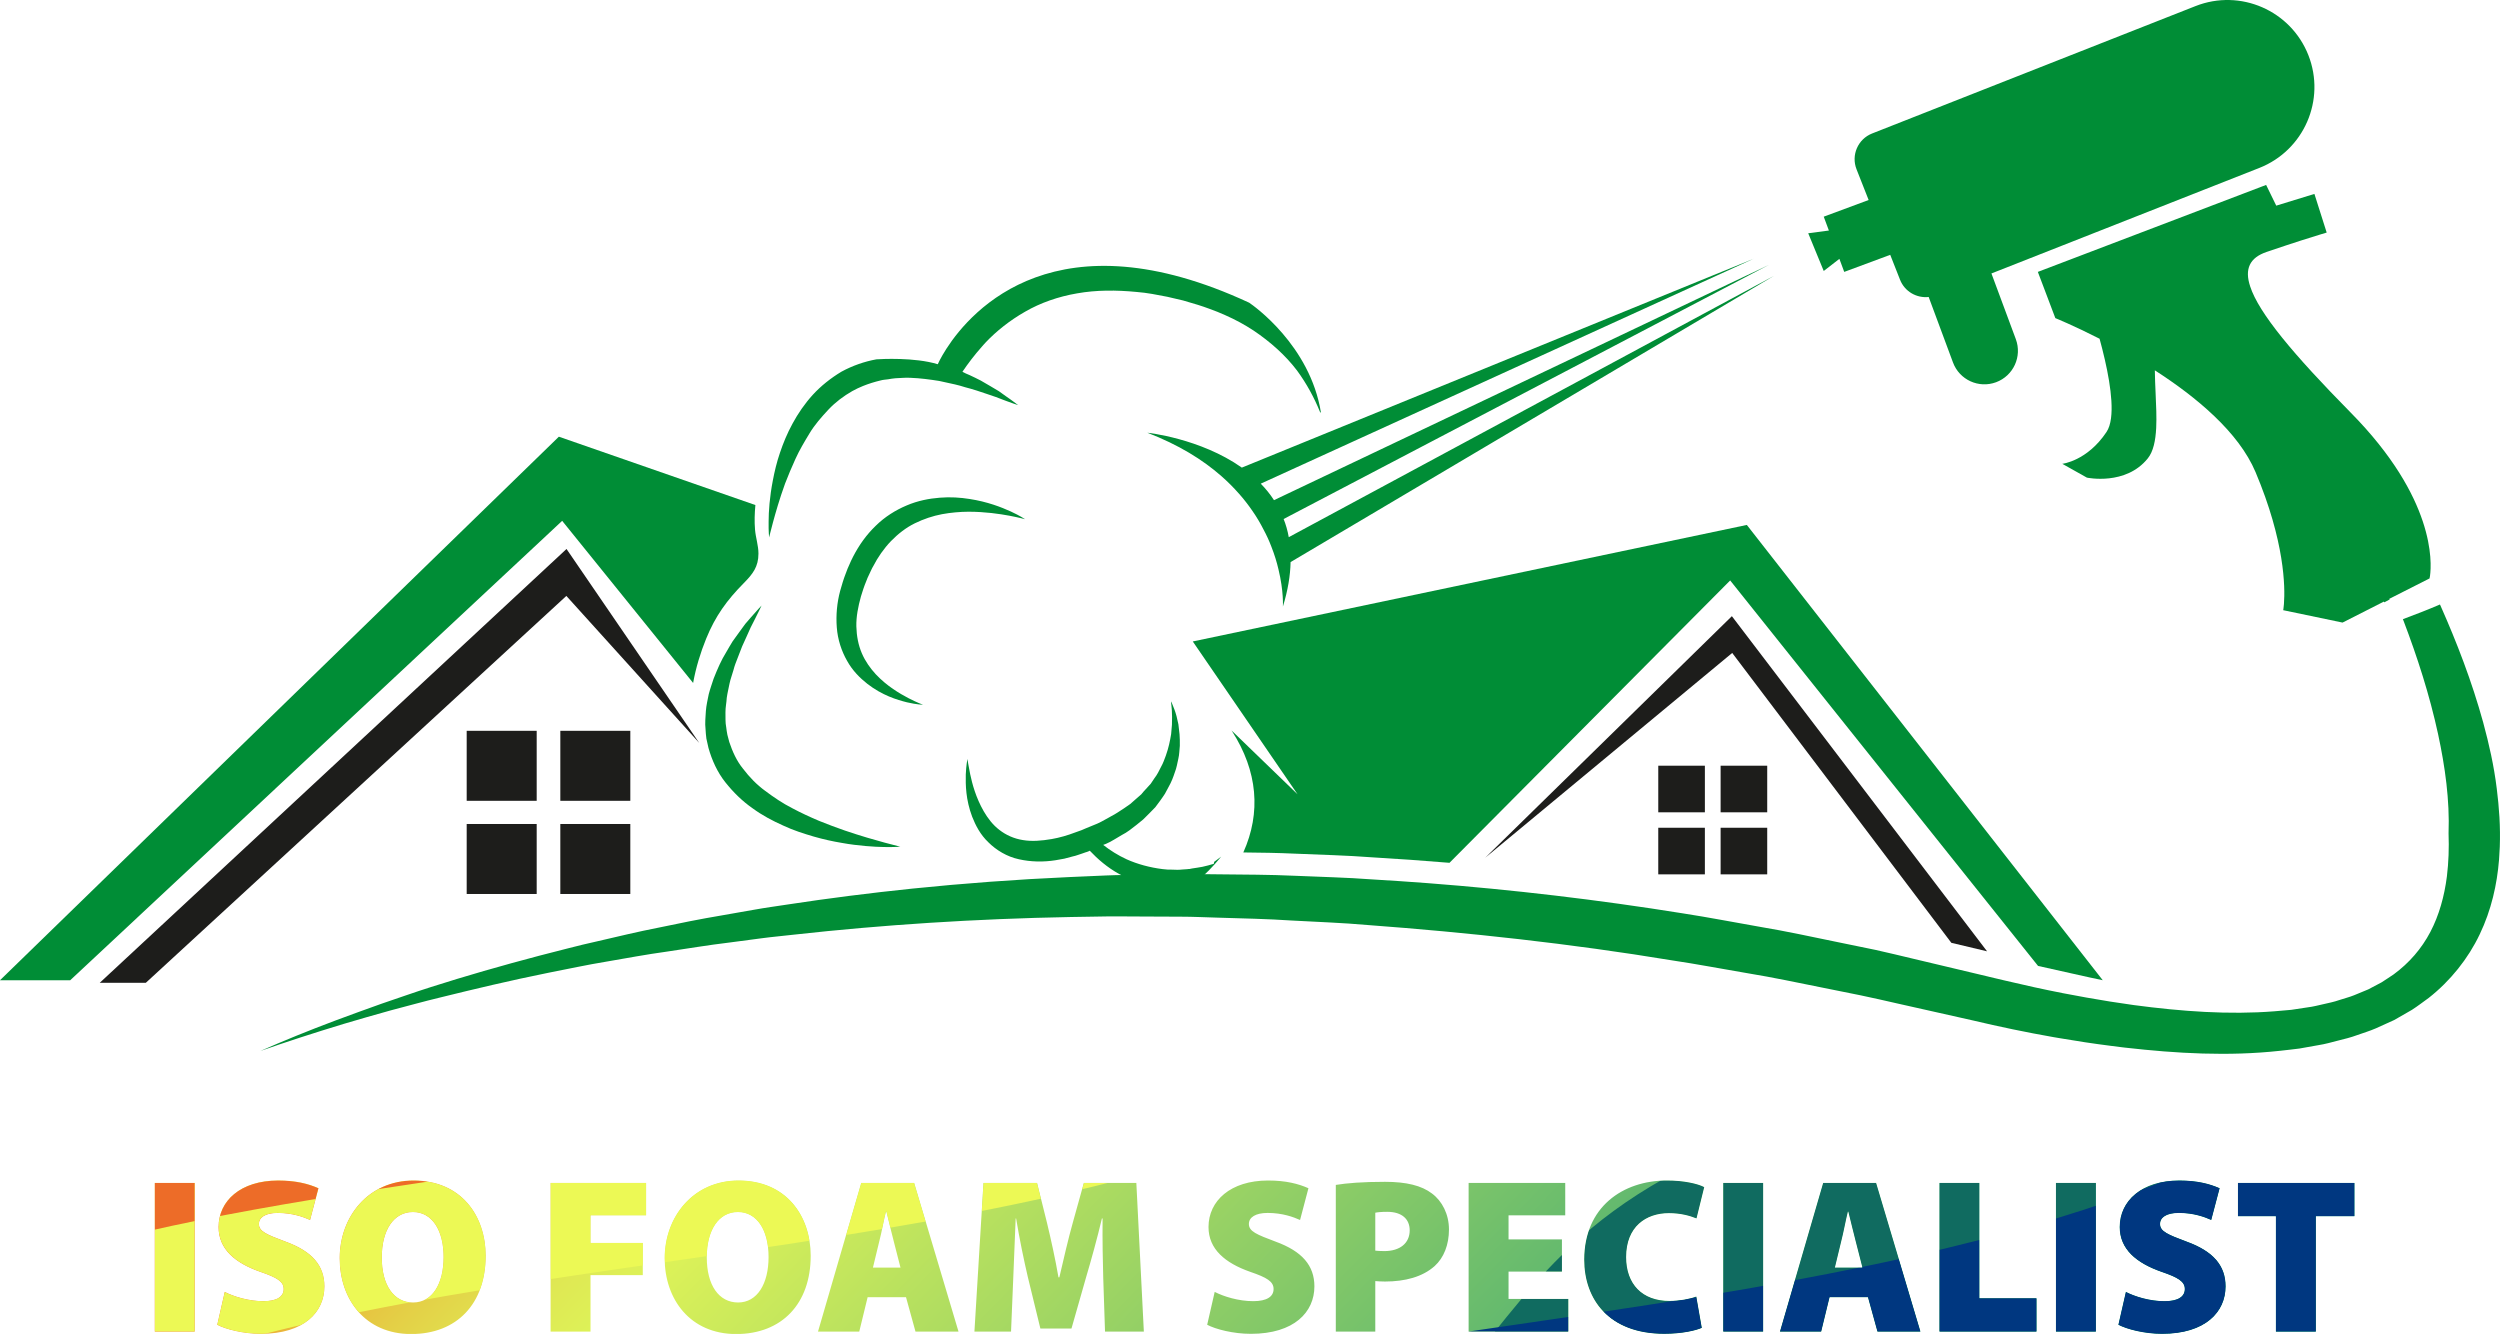 <?xml version="1.0" encoding="UTF-8"?><svg id="Layer_1" xmlns="http://www.w3.org/2000/svg" xmlns:xlink="http://www.w3.org/1999/xlink" viewBox="0 0 7204.64 3844.2"><defs><style>.cls-1{clip-path:url(#clippath);}.cls-2{fill:none;}.cls-2,.cls-3,.cls-4,.cls-5,.cls-6,.cls-7,.cls-8,.cls-9,.cls-10,.cls-11,.cls-12,.cls-13{stroke-width:0px;}.cls-14{mask:url(#mask);}.cls-3{fill:url(#linear-gradient);}.cls-15{clip-path:url(#clippath-1);}.cls-4{fill:#003780;}.cls-4,.cls-5,.cls-6,.cls-7{fill-rule:evenodd;}.cls-5{fill:#106b60;}.cls-6{fill:#ecf955;}.cls-7{fill:#ed6c28;}.cls-8{fill:url(#linear-gradient-4);}.cls-9{fill:url(#linear-gradient-2);}.cls-10{fill:url(#linear-gradient-3);}.cls-11{fill:url(#Naamloos_verloop_7);}.cls-16{mask:url(#mask-3);}.cls-17{mask:url(#mask-2);}.cls-18{mask:url(#mask-1);}.cls-12{fill:#1d1d1b;}.cls-13{fill:#008d36;}</style><clipPath id="clippath"><path class="cls-2" d="m561.12,3409.03v428.46h-115.06v-428.46h115.06Zm86.49,314.04c26.06,13.35,68.66,26.7,111.25,26.7,39.41,0,58.48-13.35,58.48-34.97s-19.07-33.05-67.38-49.58c-72.47-25.43-120.15-65.48-120.15-129.05,0-75.64,63.57-134.12,171.64-134.12,51.5,0,87.73,9.52,116.34,22.25l-24.15,91.53c-18.44-8.26-50.23-20.34-93.46-20.34-34.96,0-54.03,12.73-54.03,31.79,0,21.62,22.89,30.52,76.92,50.87,76.92,27.96,111.89,69.29,111.89,129.05,0,73.74-57.85,136.67-183.09,136.67-51.49,0-101.71-13.35-125.88-26.06l21.62-94.72Zm752.11-104.26c0,137.95-82.63,225.68-214.86,225.68s-205.97-99.81-205.97-218.68,82-223.77,212.96-223.77c137.95,0,207.88,102.34,207.88,216.78Zm-299.42,5.09c0,80.09,34.96,129.67,90.28,129.67s87.73-54.03,87.73-130.96-33.06-129.69-88.37-129.69-89.64,52.13-89.64,130.98Zm486.43-214.87h275.27v93.44h-160.21v79.47h150.67v92.82h-150.67v162.74h-115.06v-428.46Zm749.58,209.78c0,137.95-82.64,225.68-214.87,225.68s-205.97-99.81-205.97-218.68,82-223.77,212.96-223.77c137.95,0,207.89,102.34,207.89,216.78Zm-299.43,5.09c0,80.09,34.97,129.67,90.28,129.67s87.73-54.03,87.73-130.96-33.06-129.69-88.37-129.69-89.64,52.13-89.64,130.98Zm463.52,114.42l-24.16,99.17h-118.88l124.6-428.46h152.57l127.78,428.46h-123.97l-27.33-99.17h-110.61Zm94.72-85.18l-19.71-76.92c-6.35-24.17-14.62-59.12-20.97-84.56h-1.27c-6.35,25.43-12.72,61.03-19.07,85.18l-18.44,76.3h79.47Zm584.3,31.15c-1.27-48.96-2.55-106.16-1.91-172.92h-1.9c-13.35,56.58-31.16,120.79-45.14,167.83l-42.6,149.4h-89.63l-36.24-148.75c-10.81-46.42-24.16-109.99-33.69-168.47h-1.27c-2.55,60.41-5.09,123.96-6.99,172.92l-6.35,153.2h-105.53l26.06-428.46h154.48l28.61,115.06c11.44,47.68,24.16,104.88,33.06,157.01h2.54c12.09-52.13,26.06-112.52,38.78-157.65l31.79-114.42h151.3l21.62,428.46h-111.89l-5.08-153.2Zm321.14,38.78c26.06,13.35,68.66,26.7,111.25,26.7,39.41,0,58.49-13.35,58.49-34.97s-19.08-33.05-67.39-49.58c-72.47-25.43-120.15-65.48-120.15-129.05,0-75.64,63.57-134.12,171.64-134.12,51.5,0,87.73,9.52,116.34,22.25l-24.15,91.53c-18.44-8.26-50.23-20.34-93.46-20.34-34.96,0-54.03,12.73-54.03,31.79,0,21.62,22.89,30.52,76.92,50.87,76.92,27.96,111.9,69.29,111.9,129.05,0,73.74-57.86,136.67-183.1,136.67-51.49,0-101.71-13.35-125.88-26.06l21.62-94.72Zm349.07-308.33c31.15-5.09,76.28-8.9,141.76-8.9,61.67,0,105.52,10.8,135.41,33.69,29.24,21.62,48.94,59.77,48.94,103.62s-14.61,81.37-41.31,105.54c-34.97,31.15-85.2,44.49-143.04,44.49-10.8,0-20.98-.64-27.98-1.28v145.59h-113.78v-422.75Zm113.78,189.44c6.35.64,13.99,1.28,26.07,1.28,45.14,0,73.09-22.89,73.09-59.77,0-31.79-21.61-53.39-64.84-53.39-17.16,0-28.6,1.26-34.33,2.55v109.33Zm537.89,60.41h-153.84v78.83h172.26v94.08h-287.33v-428.46h278.43v93.44h-163.37v69.31h153.84v92.82Zm403.11,162.1c-16.53,7.62-56.58,17.16-108.09,17.16-160.2,0-230.77-99.81-230.77-213.59,0-151.3,110.63-228.22,238.4-228.22,49.58,0,89.63,9.52,107.43,19.06l-22.25,90.27c-19.06-7.62-45.14-15.25-79.47-15.25-66.1,0-123.32,38.78-123.32,126.51,0,78.19,46.4,126.51,125.24,126.51,27.96,0,59.11-5.71,76.92-12.71l15.89,90.27Zm176.79-417.66v428.46h-115.06v-428.46h115.06Zm191.38,329.29l-24.17,99.17h-118.87l124.6-428.46h152.56l127.79,428.46h-123.96l-27.34-99.17h-110.61Zm94.72-85.18l-19.7-76.92c-6.37-24.17-14.63-59.12-20.98-84.56h-1.28c-6.35,25.43-12.71,61.03-19.06,85.18l-18.44,76.3h79.47Zm221.94-244.11h115.06v332.46h164.65v96h-279.71v-428.46Zm450.79,0v428.46h-115.06v-428.46h115.06Zm86.48,314.04c26.07,13.35,68.66,26.7,111.25,26.7,39.42,0,58.48-13.35,58.48-34.97s-19.06-33.05-67.38-49.58c-72.47-25.43-120.15-65.48-120.15-129.05,0-75.64,63.57-134.12,171.64-134.12,51.49,0,87.73,9.52,116.34,22.25l-24.17,91.53c-18.42-8.26-50.21-20.34-93.44-20.34-34.97,0-54.03,12.73-54.03,31.79,0,21.62,22.87,30.52,76.92,50.87,76.92,27.96,111.88,69.29,111.88,129.05,0,73.74-57.84,136.67-183.09,136.67-51.49,0-101.71-13.35-125.87-26.06l21.61-94.72Zm432.35-218.06h-109.35v-95.98h335.67v95.98h-111.25v332.48h-115.06v-332.48Z"/></clipPath><clipPath id="clippath-1"><rect class="cls-2" x="419.64" y="3037.4" width="6468" height="1432.2"/></clipPath><linearGradient id="Naamloos_verloop_7" x1="2064.03" y1="2193.06" x2="5117.51" y2="5190.51" gradientUnits="userSpaceOnUse"><stop offset="0" stop-color="#f39328"/><stop offset=".03" stop-color="#eea632"/><stop offset=".11" stop-color="#e4cf46"/><stop offset=".17" stop-color="#dfe853"/><stop offset=".21" stop-color="#ddf258"/><stop offset="1" stop-color="#008b80"/></linearGradient><linearGradient id="linear-gradient" x1="1395.31" y1="2588.68" x2="5226.47" y2="4989.34" gradientTransform="translate(526.49 -851.55)" gradientUnits="userSpaceOnUse"><stop offset="0" stop-color="#fff"/><stop offset="1" stop-color="#000"/></linearGradient><mask id="mask" x="3391.72" y="3037.4" width="3495.92" height="1432.2" maskUnits="userSpaceOnUse"><rect class="cls-3" x="3391.72" y="3037.4" width="3495.92" height="1432.2"/></mask><linearGradient id="linear-gradient-2" x1="3563.26" y1="2240.76" x2="4408.32" y2="5344.46" gradientTransform="translate(303.67 -851.55)" xlink:href="#linear-gradient"/><mask id="mask-1" x="2133.71" y="3037.4" width="4753.93" height="1432.2" maskUnits="userSpaceOnUse"><rect class="cls-9" x="2133.71" y="3037.4" width="4753.93" height="1432.2"/></mask><linearGradient id="linear-gradient-3" x1="2090.08" y1="3114.59" x2="2333.58" y2="5078.78" gradientTransform="translate(.08 -1093.37)" xlink:href="#linear-gradient"/><mask id="mask-2" x="419.64" y="3037.4" width="3706.26" height="913.75" maskUnits="userSpaceOnUse"><rect class="cls-10" x="419.64" y="3037.4" width="3706.26" height="913.75"/></mask><linearGradient id="linear-gradient-4" x1="1495.25" y1="3226.1" x2="1842.98" y2="5041.43" gradientTransform="translate(.08 -1280.7)" xlink:href="#linear-gradient"/><mask id="mask-3" x="419.64" y="3037.4" width="2667.82" height="512.09" maskUnits="userSpaceOnUse"><rect class="cls-8" x="419.64" y="3037.4" width="2667.82" height="512.09"/></mask></defs><rect class="cls-12" x="1614.78" y="2106.09" width="201.71" height="201.73"/><rect class="cls-12" x="1344.93" y="2106.09" width="201.73" height="201.73"/><rect class="cls-12" x="1614.76" y="2374.63" width="201.71" height="201.71"/><rect class="cls-12" x="1344.93" y="2374.63" width="201.73" height="201.71"/><rect class="cls-12" x="4958.56" y="2206.65" width="134.31" height="134.31"/><rect class="cls-12" x="4778.9" y="2206.65" width="134.31" height="134.31"/><rect class="cls-12" x="4958.56" y="2385.46" width="134.31" height="134.31"/><rect class="cls-12" x="4778.88" y="2385.46" width="134.31" height="134.31"/><polygon class="cls-12" points="2015.05 2140.97 1632.63 1582.06 287.47 2832.26 420.28 2832.26 1632.15 1717.36 2015.05 2140.97"/><path class="cls-12" d="m5726.44,2741.56l-735.42-965.84-710.9,696.19,711.85-590.22,631.52,835.35c20.31,4.81,82.8,19.71,102.96,24.52"/><path class="cls-13" d="m2035.06,1840.55c26.6-65.37,59.71-110.82,108.56-160.26,25.93-26.24,42.13-46.99,42.11-85.04,0-22.95-7.86-45.72-9.83-68.59-2.03-23.75-1.2-47.51,1-71.18l-566.34-197L0,2824.9h202.33l1417.77-1323.93,377.39,467.2c7.95-44.4,21.39-87.86,37.57-127.63"/><path class="cls-13" d="m5034.11,1512.79l-1596.7,335.79,301.96,440.47-190.38-184.14c.54.85,1.14,1.66,1.68,2.51,73.77,114.95,83.98,234.3,32.41,349.19,49.58.48,99.33,1.2,149.14,3.51,73.67,3.26,147.65,4.81,221.79,10.54,74.29,4.34,148.73,9.61,223.2,15.83l808.9-813.73,887.23,1110.88c29,6.2,157.63,35.68,186.5,41.26l-1025.73-1312.11Z"/><path class="cls-13" d="m5739.04,788.05l771.97-304.07c128.81-50.74,192.09-196.3,141.36-325.11-50.74-128.81-196.28-192.09-325.11-141.36l-932.09,367.16c-40.89,16.1-60.99,62.3-44.89,103.21l34.87,88.52-129.39,48.03,14.83,39.94-59.56,7.84,44.73,108.75,45.12-35,13.96,37.63,132.55-49.21,28.3,71.88c13.44,34.07,47.78,53.36,82.51,49.64l70.06,188.72c18.55,50,74.13,75.49,124.14,56.93,50-18.57,75.49-74.13,56.93-124.14l-70.29-189.35Z"/><path class="cls-13" d="m6774.81,1189.48c-166.11-168.43-265.21-287.23-290.19-364.17-16.58-50.25-1.39-82.67,47.45-99.25,81.12-27.61,130.45-42.96,154.64-50.25,12.72-3.88,18.46-5.58,18.46-5.58l-35.37-111.36-109.97,33.8-26.82-54.91-2.34-4.81-657.91,250.63,5.12,13.49,15.97,42.18,29.33,77.55s53.03,21.41,127.48,59.4c21.1,77.09,40.64,169.68,33.03,228.76v.15c-2.16,16.29-6.35,29.94-13.17,40.02-55.68,83.6-127.34,91.51-127.34,91.51l64.68,36.3,6.35,3.55s111.99,23.9,175.57-55.68c15.83-19.85,22.18-50.87,24.06-87.3,1.54-31.02-.15-65.78-1.72-100.97-.93-21.87-2.01-43.9-2.16-65.29,119.58,76.92,241.79,178.35,290.19,293.28,84.52,200.38,85.45,331.91,81.88,378.9v.93c-.93,11.95-2.16,18.15-2.16,18.15l3.09.62,167.98,35.06,119.12-60.49c.44.7.93,1.45,1.37,2.14,5.14-2.84,10.27-5.64,15.41-8.46-.42-.52-.87-1.08-1.27-1.6l116.01-58.79s.62-2.47,1.39-7.43v-.15c5.27-38.79,15.04-223.2-228.14-469.95"/><path class="cls-13" d="m7156.59,2083.39c-33.34-121.13-76.78-232.64-123-337.02-.64-1.47-1.31-2.88-1.97-4.34-35.12,15.12-70.87,28.98-106.84,42.36.75,1.93,1.53,3.78,2.26,5.73,39.09,102.82,74.44,211.69,99.12,325.38,20.16,93.36,33.8,190.76,30.23,286.15v.31c1.56,41.72.15,83.13-4.81,123.93-7.28,56.76-22.34,111.51-47.61,159.74-25.29,48.25-60.95,89.5-105.78,122.38-11.78,7.43-22.96,15.81-35.04,23.11-12.72,6.66-25.45,13.34-38.17,20.16-13.65,5.58-27.3,11.18-40.95,16.91-13.65,5.58-28.69,9.15-42.96,13.96-14.27,5.12-29.62,8.07-44.83,11.62-15.19,3.26-30.08,7.45-46.06,9.31-15.66,2.34-31.47,4.65-47.3,7.14-16.12,1.39-32.26,2.78-48.38,4.19-130.12,10.39-267.54.46-405.73-17.99-45.14-6.2-90.43-13.49-135.7-21.56-22.8-4.04-45.6-8.38-68.4-12.72-55.21-10.85-110.43-22.95-165.8-36.12-15.97-3.73-31.95-7.45-47.92-11.33-.31-.15-.64-.31-.95-.31-71.64-17.07-143.77-34.11-216.03-51.33-36.14-8.38-71.82-17.53-108.42-25.43-36.91-7.61-73.83-15.21-110.89-22.8-73.83-15.21-147.96-31.33-222.25-43.75-74.13-12.88-148.27-27.45-222.87-38.92-244.28-39.25-490.26-68.25-734.53-87.01-53.82-4.04-107.48-7.76-160.99-10.85-74.14-5.6-148.12-7.14-221.79-10.41-73.52-3.4-146.86-3.4-219.76-4.19-36.45-.15-72.74-1.24-108.89-.62-36.3.46-72.26,1.08-108.25,1.72-35.99.62-71.82.62-107.48,2.16-35.52,1.54-71.05,3.11-106.39,4.65-154.02,6.83-304.92,18.15-451.8,33.19-123,12.72-243.35,28.07-360.29,45.91-31.95,4.96-63.9,9.15-95.39,14.88-31.47,5.44-62.65,11.02-93.67,16.45-62.18,10.39-123,22.8-182.71,35.37-59.87,11.62-118.17,25.89-175.39,39.08-57.55,12.57-113.23,28.07-167.98,41.72-109.35,28.84-213.56,58.79-311.58,90.12-49.17,15.5-96.32,32.57-142.54,48.07-46.06,15.97-90.27,32.88-133.38,48.55-77.4,29-149.51,58.46-216.21,87.77,73.98-25.89,154.49-52.11,241.03-78.3,43.42-12.57,88.09-26.06,134.47-38.63,46.53-12.09,94.14-25.58,143.46-37.38,98.48-24.34,202.08-49,311.12-71.03,54.6-10.54,109.97-22.8,167.03-32.11,56.91-9.77,114.77-20.64,174.18-28.84,59.25-8.69,119.25-18.92,180.68-26.22,30.7-4.03,61.57-8.07,92.59-12.26,31.01-4.19,62.65-6.81,94.14-10.54,252.81-28.07,520.66-45.6,797.82-50.72,34.73-.62,69.48-1.24,104.37-1.7,35.06-.31,70.1.31,105.31.31,35.21.15,70.41.31,105.93.46,35.37,0,71.03,1.85,106.55,2.78,71.34,2.18,143.15,3.57,215.13,8.38,71.95,4.03,144.39,6.37,216.96,12.88,290.19,21.56,584.57,53.52,876.45,101.74,73.21,10.85,145.8,24.96,218.68,37.22,73.21,11.95,144.87,27.3,216.83,41.72,35.99,7.3,71.82,14.42,107.8,21.72,35.97,7.28,72.26,15.97,108.4,24.04,71.97,16.12,143.93,32.41,215.44,48.38,77.07,18.3,154.47,34.44,232.17,48.09,6.35,1.08,12.72,2.16,19.23,3.26,48.71,8.36,97.71,15.81,146.73,22.01,11,1.56,22.03,2.95,33.03,4.19,3.11.31,6.2.77,9.31,1.08,147.65,16.76,296.39,25.29,445.43,9,18.77-2.16,37.22-4.02,55.83-6.51,18.61-3.42,37.22-6.68,55.68-9.92,18.46-2.8,37.07-8.22,55.37-12.88,18.46-4.65,36.91-9,55.06-15.81,18.15-6.53,36.3-11.8,54.13-19.56,17.84-8.05,35.52-15.97,53.03-24.04,17.07-9.77,34.13-19.54,51.03-29.31,16.6-10.7,32.43-22.96,48.4-34.44,62.34-49,113.67-113.21,146.88-183.16,33.65-70.1,49.94-143.93,55.68-214.66.93-12.39,1.7-24.81,2.16-37.22,2.18-57.69-1.85-113.83-8.69-167.96-8.05-65.91-22.32-128.73-38.77-189.37"/><path class="cls-13" d="m2041.64,2155.16c-2.01-8.98-4-17.9-5.97-26.78-1.51-8.94-1.6-17.97-2.39-26.85-2.18-17.84.1-35.14.91-52.16,1.25-16.97,5.23-33.07,8.3-48.9,4-15.54,9.5-30.16,14.02-44.56,11.02-27.96,22.32-53.96,36.01-75.81,6.56-11.1,12.47-21.89,18.73-31.74,6.81-9.46,13.28-18.44,19.36-26.85,6.1-8.38,11.58-16.31,17.05-23.38,5.83-6.76,11.2-12.99,16.04-18.61,19.42-22.36,31.02-34.48,31.02-34.48,0,0-7.1,15.5-20.35,41.51-3.32,6.49-6.97,13.69-10.97,21.49-3.57,7.99-7.45,16.62-11.58,25.85-4.15,9.15-8.57,18.86-13.22,29.11-4.03,10.42-8.26,21.39-12.7,32.82-4.54,11.33-9.15,23.13-12.34,35.77-3.34,12.57-8.49,25.04-11.2,38.4-2.51,13.36-6.02,26.91-7.95,40.81-.66,14-4,28.07-3.76,42.36.42,14.21-.75,28.77,2.2,42.9,1.18,7.07,1.58,14.34,3.3,21.33l5.48,20.89c9.17,27.24,20.97,54.33,39.96,77.47,17.97,23.61,39.15,45.72,63.92,63.69,24.38,18.19,49.75,35.45,76.43,49.06,26.35,14.07,52.98,26.37,78.69,37.18,25.95,10.25,50.76,19.96,74.13,27.82,46.7,15.89,86.72,27.26,114.95,34.92,28.42,7.41,44.65,11.64,44.65,11.64,0,0-16.87,1.54-46.45.95-14.79-.29-32.76-.95-53.32-2.88-20.54-1.91-43.79-4.38-68.88-9.05-25.19-4.19-52.36-10.06-80.68-18.24-28.28-8.38-58.27-17.7-87.88-31.66-29.77-13.26-60.23-29.19-88.61-50.02-28.84-20.08-55.27-45.79-78.17-74.7-23.07-28.94-38.86-64.06-48.73-99.29"/><path class="cls-13" d="m2421.22,1702.83c4.75-17.03,9.81-34.13,16.27-50.52l5.1-13.49,5.08-11.47c3.71-7.84,6.1-14.83,10.99-23.44,17.45-33.65,38.4-62.96,65.02-88.63,26.04-25.75,57.38-45.29,89.25-58.67,31.91-13.67,64.83-19.98,95.49-22.32,30.74-2.59,59.54-.39,85.41,3.65,51.88,7.95,92.17,23.8,119.23,36.14,27.12,12.53,41.14,22.24,41.14,22.24,0,0-16.39-4.59-45.04-10.08-28.65-5.33-69.81-11.49-118.19-11.53-24.15.17-50.02,2.3-76.37,7.12-26.33,5.04-52.86,13.84-78.13,26.22-25.37,12.39-48.26,30.31-68.75,51.3-20.1,20.87-38.28,46.91-51.41,72.78-3.73,5.77-7.18,14.56-10.79,21.76l-5.33,11.33-3.88,9.89c-6.12,14.5-10.75,29.19-15.23,43.8-8.13,29.27-13.82,58.34-13.21,86.22.7,27.72,5.71,54.06,15.79,77.47,10,23.42,24.67,43.69,40.48,60.85,32.22,34.17,68.48,55.2,93.98,68.59,25.85,13.24,41.91,18.96,41.91,18.96,0,0-17.07-.17-46.3-7.03-28.82-7.16-71.36-20-114.19-53.27-21.12-16.58-42.88-38.11-58.46-66.41-15.95-27.88-27.03-61.32-29.58-96.32-2.66-34.89.52-70.91,9.71-105.16"/><path class="cls-13" d="m2227.39,1383.77c4.69-24.71,10.89-51.26,20.29-78.79,9.25-27.55,21-56.41,36.49-84.54,15.43-28.46,34.75-56.95,58.11-82.61,23.32-25.52,51.95-48.25,82.71-66.72,31.72-17.28,66.12-29.27,100.76-35.56,0,0,.14.02.46-.06h.64c10.97-.73,108.48-6.39,175.65,14.15,0,0,7.78-17.9,24.98-44.69,73.44-114.08,319.4-389.46,872.69-132.5,0,0,.29.08.52.44,10.15,6.74,175.18,121.8,206.15,316.6-.97-.54-1.68-1.49-2.64-2.03-16.64-41.28-38.61-81.76-66.35-119.7-33.48-44.11-76.9-82.57-124.72-114.85-25.77-16.97-52.96-31.78-81.76-44.46-14.98-6.78-30.43-13.05-46.16-18.61-10.93-4.11-22.11-7.82-33.32-11.39l-42.42-12.57-45.54-10.64c-28.13-5.48-58.75-11.7-87.96-13.84-58.73-5.73-116.74-5.85-171.75,3.98-54.25,9.23-105.87,27.34-149.81,52.74-44.4,25.29-82.86,56.03-113.98,88.79-.41.39-.62.64-.87,1.06-1.53,1.81-3.17,3.47-4.85,5.27-1.66,1.82-3.17,3.49-4.67,5.33-21.87,24.6-40.68,49.46-56.45,72.84,6.81,3.63,13.84,6.99,20.46,9.48,11.06,5.54,22.34,10.21,32.43,15.85,9.61,5.69,19.11,11.2,27.96,16.24,8.49,5.12,16.58,9.98,24.31,14.44,7.14,4.96,13.65,9.92,19.42,13.94,9.75,6.49,17.45,12.36,23.46,16.74,6.54,4.81,10.85,7.86,12.53,9.34-3.86-.91-15.56-5.06-33.13-11.51-2.74-.95-5.43-2.2-8.92-3.34-13.28-5.44-29.29-11.22-48.34-17.39-18.53-6.35-39.25-13.4-62.44-19.29-9.73-3.2-19.44-5.79-29.54-8.15-7.26-1.7-14.23-3.34-21.87-4.81-7.34-1.39-15.35-3.26-23.21-5.12-26.7-4.19-54.58-8.05-82.98-9.05-14.46-1.04-28.53.98-43.3,1.29-7.14.37-14.25,1.99-21.22,3.03-7.1.98-14.54,1.27-21.41,3.26-17.22,4.11-34.25,9.36-50.48,15.89-10.54,4.27-21.06,9.17-31.14,14.79-24.9,14.19-48.79,32.09-68.79,53.38-20.02,21.43-39.64,43.75-54.48,68.44-15.02,24.81-29.46,49.11-40.5,73.59-11.41,24.71-21,48.42-29.9,71.07-16.29,44.98-27.34,84.17-34.85,111.67-7.34,27.38-11.12,43.55-11.12,43.55,0,0-1.93-16.56-1.45-45.39.08-29.07,2.72-70.52,12.32-119.6"/><path class="cls-13" d="m2783.21,2232.56c1.08-27.26,4.56-43.48,4.88-45.39.25,1.91,2.43,18.03,7.86,44.04,5.85,27.7,16.26,67.24,39.11,106.92,11.47,19.73,26.12,39.17,45.12,53.63,19.02,14.75,41.95,25.18,67.96,29.23,25.7,4.36,54,2.01,82.86-2.99,22.28-3.84,45.83-10.66,67.46-18.98,6.51-2.12,12.72-4.27,18.65-6.68l9.94-4.31,35.16-14.44c14.94-6.55,26.37-14.23,39.67-21.12,13.13-6.64,25.21-15.1,37.4-23.01,6.04-4.23,12.01-8.57,17.94-12.45,5.44-4.81,10.6-9.6,15.95-14.05,5.39-4.63,10.54-9.44,15.89-13.88,4.27-5.39,8.9-10.66,13.3-15.21,4.58-5.39,9.44-10.19,13.9-15.21,3.36-5.5,7.16-10.64,10.81-16.14,7.99-10.17,13.34-21.51,18.94-32.65,6.06-10.52,9.73-21.72,13.92-32.74,7.76-21.6,12.01-42.59,15.12-61.53.89-9.5,1.66-18.65,2.32-26.87.29-8.61.48-16.58.35-23.23-.31-14.15-.77-25.16-1.93-32.9-.73-5.77-1.22-9.61-1.04-11.29.64,1.27,2.53,4.69,4.59,10.23,2.95,7.26,7.49,17.95,11.24,32.26,1.66,7.03,3.4,15.06,5.42,23.67,1.25,8.84,2.36,18.22,3.28,28.71.52,10.52,1.33,21.35.81,33.3-1.39,11.66-1.22,24.4-4.29,37.07-2.97,12.59-4.83,26.24-10.27,39.65-4.48,13.65-9.65,27.36-17.11,40.33-3.63,7.24-7.55,13.61-11.18,20.85-3.82,6.31-8.67,12.57-13.19,19.23-4.58,6.54-9.42,13.09-14.58,19.65-5.62,5.62-11.47,11.64-17.2,17.61-5.56,5.73-11.64,11.6-17.68,17.57-6.37,5.56-12.88,10.6-19.42,15.83-13.05,10.25-26.8,21.45-42.18,29.09-15.04,8.65-30.83,19.27-45.66,25.46l-8.07,3.07c19.94,15.73,42.67,30.06,67.76,41.58,31.35,14.04,66.53,23.53,103.48,28.17l14.09,1.33,13.98.21c9.15.48,19.11.83,28.42-.37l14.27-.97c2.09-.46,5.83-.6,6.47-.48l7.66-1.56,15.6-2.36,13.98-2.39c10.93-2.34,21.99-5.29,33.09-8.73l.97-5.6,20.35-15.1c-22.3,27.57-47.15,52.65-75,76.18-51.33,17.12-87.36,16.66-98.31,15.95-1.97-.17-3.15-.46-3.15-.46-12.65-1.91-24.6-4.77-36.31-7.72-29.46-8.01-57.18-19.81-81.55-33.88-33.94-18.88-61.43-42.61-84.44-67.01l-4.13,1.95-4.4,1.64-3.2.89-12.03,4.21c-8.26,2.43-16.12,5.97-24.79,7.59l-24.83,6.58-25.83,4.61c-34.23,5.37-70.51,4.9-104.79-2.84-34.69-7.39-65.6-26.33-88.32-48.98-23.28-22.07-36.93-49.04-46.62-73.61-18.77-49.46-19-92.57-18.44-121.16"/><path class="cls-13" d="m3570.37,1422.52c-15.17-17.24-32.01-34.23-50.93-50.76-53.36-46.87-122.73-90.04-213-124.68,0,0,152.65,15.95,272.33,100.51l1475.25-602.02-1420.73,648.29c14,14.33,26.95,30.06,38.15,47.55l1425.96-677.93-1398.18,732.2c6.53,16.33,11.53,33.75,14.79,52.34l1398.2-753.03-1392.93,824.85c-.73,38.5-7.76,81.36-22.14,128.23,0,0,2.7-43.88-12.84-107.57-4.67-20.23-11.33-42.07-20.46-65.31-6.16-16.24-13.63-32.68-22.61-49.25-9.09-17.97-19.85-36.3-32.57-54.48-11.2-16.31-23.92-32.74-38.28-48.94"/><path class="cls-2" d="m561.12,3409.03v428.46h-115.06v-428.46h115.06Zm86.49,314.04c26.06,13.35,68.66,26.7,111.25,26.7,39.41,0,58.48-13.35,58.48-34.97s-19.07-33.05-67.38-49.58c-72.47-25.43-120.15-65.48-120.15-129.05,0-75.64,63.57-134.12,171.64-134.12,51.5,0,87.73,9.52,116.34,22.25l-24.15,91.53c-18.44-8.26-50.23-20.34-93.46-20.34-34.96,0-54.03,12.73-54.03,31.79,0,21.62,22.89,30.52,76.92,50.87,76.92,27.96,111.89,69.29,111.89,129.05,0,73.74-57.85,136.67-183.09,136.67-51.49,0-101.71-13.35-125.88-26.06l21.62-94.72Zm752.11-104.26c0,137.95-82.63,225.68-214.86,225.68s-205.97-99.81-205.97-218.68,82-223.77,212.96-223.77c137.95,0,207.88,102.34,207.88,216.78Zm-299.42,5.09c0,80.09,34.96,129.67,90.28,129.67s87.73-54.03,87.73-130.96-33.06-129.69-88.37-129.69-89.64,52.13-89.64,130.98Zm486.43-214.87h275.27v93.44h-160.21v79.47h150.67v92.82h-150.67v162.74h-115.06v-428.46Zm749.58,209.78c0,137.95-82.64,225.68-214.87,225.68s-205.97-99.81-205.97-218.68,82-223.77,212.96-223.77c137.95,0,207.89,102.34,207.89,216.78Zm-299.43,5.09c0,80.09,34.97,129.67,90.28,129.67s87.73-54.03,87.73-130.96-33.06-129.69-88.37-129.69-89.64,52.13-89.64,130.98Zm463.52,114.42l-24.16,99.17h-118.88l124.6-428.46h152.57l127.78,428.46h-123.97l-27.33-99.17h-110.61Zm94.72-85.18l-19.71-76.92c-6.35-24.17-14.62-59.12-20.97-84.56h-1.27c-6.35,25.43-12.72,61.03-19.07,85.18l-18.44,76.3h79.47Zm584.3,31.15c-1.27-48.96-2.55-106.16-1.91-172.92h-1.9c-13.35,56.58-31.16,120.79-45.14,167.83l-42.6,149.4h-89.63l-36.24-148.75c-10.81-46.42-24.16-109.99-33.69-168.47h-1.27c-2.55,60.41-5.09,123.96-6.99,172.92l-6.35,153.2h-105.53l26.06-428.46h154.48l28.61,115.06c11.44,47.68,24.16,104.88,33.06,157.01h2.54c12.09-52.13,26.06-112.52,38.78-157.65l31.79-114.42h151.3l21.62,428.46h-111.89l-5.08-153.2Zm321.14,38.78c26.06,13.35,68.66,26.7,111.25,26.7,39.41,0,58.49-13.35,58.49-34.97s-19.08-33.05-67.39-49.58c-72.47-25.43-120.15-65.48-120.15-129.05,0-75.64,63.57-134.12,171.64-134.12,51.5,0,87.73,9.52,116.34,22.25l-24.15,91.53c-18.44-8.26-50.23-20.34-93.46-20.34-34.96,0-54.03,12.73-54.03,31.79,0,21.62,22.89,30.52,76.92,50.87,76.92,27.96,111.9,69.29,111.9,129.05,0,73.74-57.86,136.67-183.1,136.67-51.49,0-101.71-13.35-125.88-26.06l21.62-94.72Zm349.07-308.33c31.15-5.09,76.28-8.9,141.76-8.9,61.67,0,105.52,10.8,135.41,33.69,29.24,21.62,48.94,59.77,48.94,103.62s-14.61,81.37-41.31,105.54c-34.97,31.15-85.2,44.49-143.04,44.49-10.8,0-20.98-.64-27.98-1.28v145.59h-113.78v-422.75Zm113.78,189.44c6.35.64,13.99,1.28,26.07,1.28,45.14,0,73.09-22.89,73.09-59.77,0-31.79-21.61-53.39-64.84-53.39-17.16,0-28.6,1.26-34.33,2.55v109.33Zm537.89,60.41h-153.84v78.83h172.26v94.08h-287.33v-428.46h278.43v93.44h-163.37v69.31h153.84v92.82Zm403.11,162.1c-16.53,7.62-56.58,17.16-108.09,17.16-160.2,0-230.77-99.81-230.77-213.59,0-151.3,110.63-228.22,238.4-228.22,49.58,0,89.63,9.52,107.43,19.06l-22.25,90.27c-19.06-7.62-45.14-15.25-79.47-15.25-66.1,0-123.32,38.78-123.32,126.51,0,78.19,46.4,126.51,125.24,126.51,27.96,0,59.11-5.71,76.92-12.71l15.89,90.27Zm176.79-417.66v428.46h-115.06v-428.46h115.06Zm191.38,329.29l-24.17,99.17h-118.87l124.6-428.46h152.56l127.79,428.46h-123.96l-27.34-99.17h-110.61Zm94.72-85.18l-19.7-76.92c-6.37-24.17-14.63-59.12-20.98-84.56h-1.28c-6.35,25.43-12.71,61.03-19.06,85.18l-18.44,76.3h79.47Zm221.94-244.11h115.06v332.46h164.65v96h-279.71v-428.46Zm450.79,0v428.46h-115.06v-428.46h115.06Zm86.48,314.04c26.07,13.35,68.66,26.7,111.25,26.7,39.42,0,58.48-13.35,58.48-34.97s-19.06-33.05-67.38-49.58c-72.47-25.43-120.15-65.48-120.15-129.05,0-75.64,63.57-134.12,171.64-134.12,51.49,0,87.73,9.52,116.34,22.25l-24.17,91.53c-18.42-8.26-50.21-20.34-93.44-20.34-34.97,0-54.03,12.73-54.03,31.79,0,21.62,22.87,30.52,76.92,50.87,76.92,27.96,111.88,69.29,111.88,129.05,0,73.74-57.84,136.67-183.09,136.67-51.49,0-101.71-13.35-125.87-26.06l21.61-94.72Zm432.35-218.06h-109.35v-95.98h335.67v95.98h-111.25v332.48h-115.06v-332.48Z"/><g class="cls-1"><g class="cls-15"><rect class="cls-11" x="419.64" y="3037.4" width="6468" height="1432.2"/></g><g class="cls-14"><path class="cls-5" d="m6887.64,3037.4h-663.07c-2345.94,246.67-1493.54,1017.81-2832.84,1432.2h3495.92v-1432.2Z"/></g><g class="cls-18"><path class="cls-4" d="m6887.2,3037.4c-1197.66,972.29-3839.06,616.5-4753.49,1432.2h4753.93v-1432.2h-.44Z"/></g><g class="cls-17"><path class="cls-6" d="m419.64,3951.15c999.45-379.59,2727.97-295.45,3706.26-913.75H419.64v913.75Z"/></g><g class="cls-16"><path class="cls-7" d="m3087.46,3037.4H419.64v512.09c805.96-184.52,1852.63-231.13,2667.82-512.09"/></g></g></svg>
